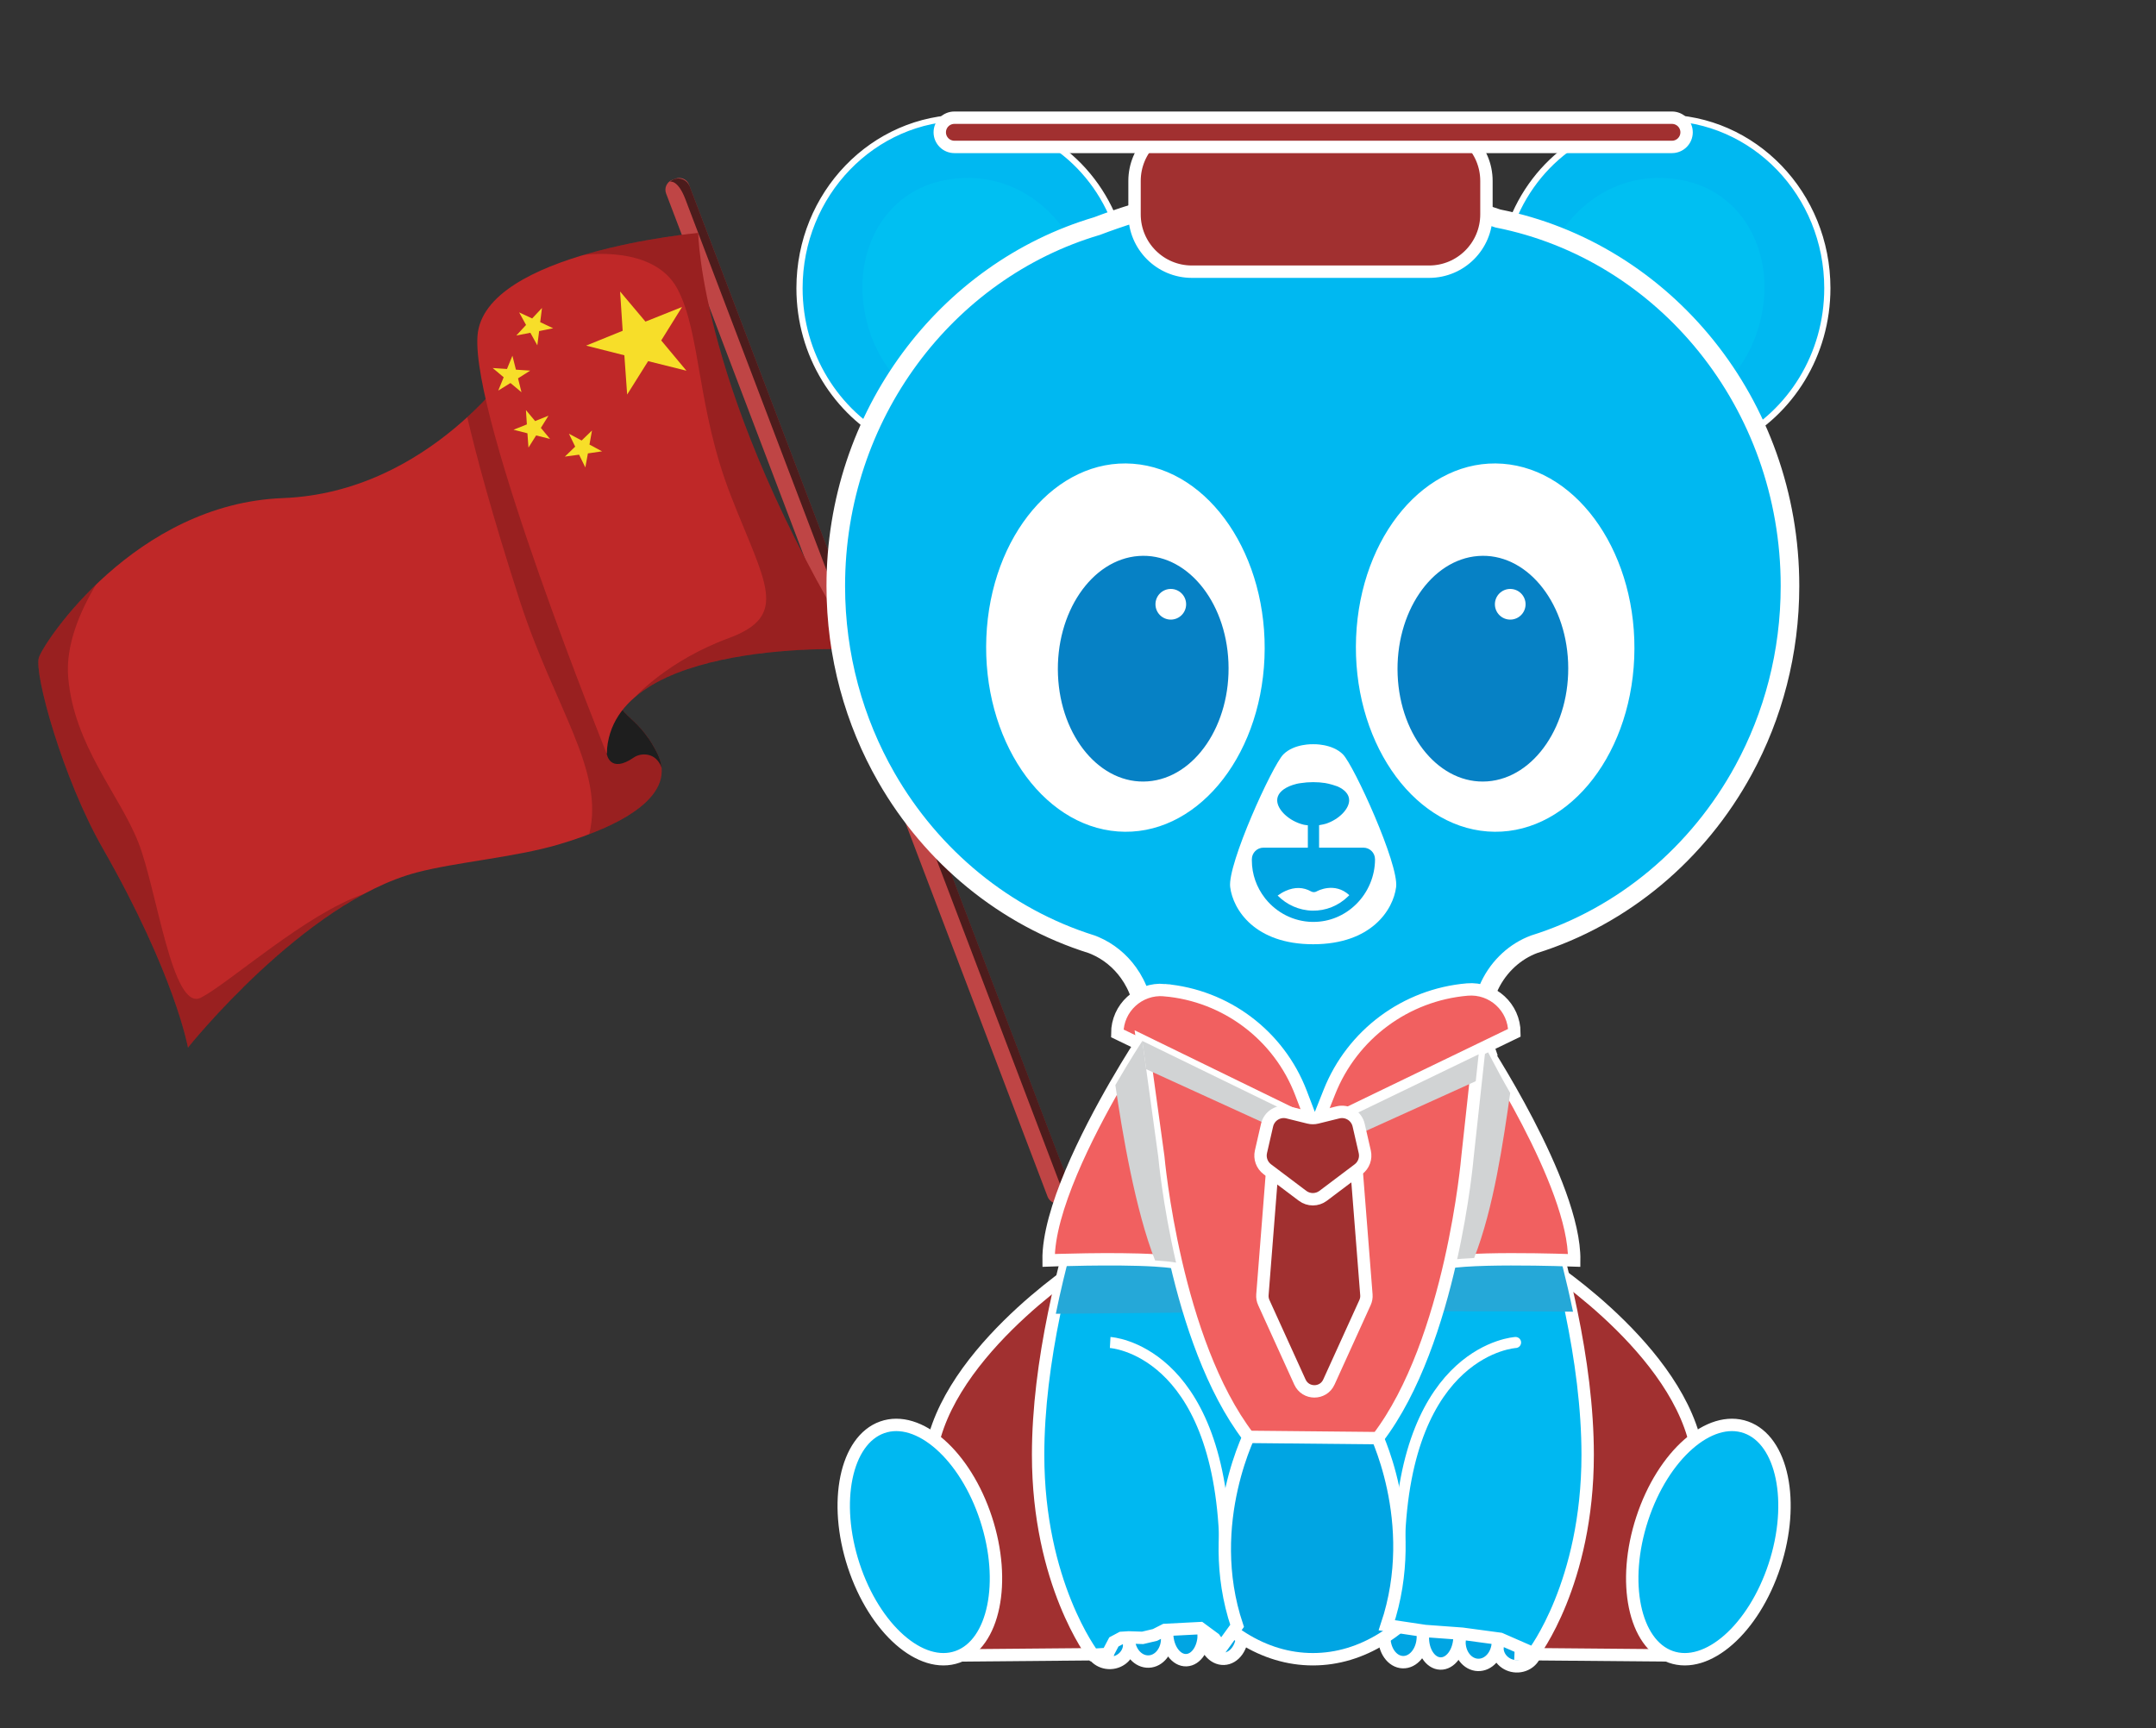 <svg width="348" height="279" viewBox="0 0 348 279" fill="none" xmlns="http://www.w3.org/2000/svg">
<rect x="0" y="0" width="348" height="279" fill="#333333" stroke="none"/>
<g clip-path="url(#clip0_991_76121)">
<g clip-path="url(#clip1_991_76121)">
<path d="M108.499 29.046L109.032 28.843C109.909 28.509 110.889 28.948 111.222 29.824L172.801 191.773C173.134 192.649 172.693 193.629 171.816 193.963L171.283 194.166C170.407 194.5 169.426 194.061 169.093 193.185L107.515 31.236C107.182 30.36 107.623 29.38 108.499 29.046Z" fill="#BF4545"/>
<g style="mix-blend-mode:soft-light" opacity="0.6">
<path d="M110.646 32.203C109.392 28.911 108.15 29.335 108.128 29.343C108.309 29.177 108.523 29.04 108.766 28.948C109.791 28.557 110.935 29.071 111.325 30.094L172.709 191.506C173.099 192.529 172.583 193.673 171.559 194.065C171.282 194.171 170.997 194.207 170.719 194.188C171.967 193.162 171.028 190.983 171.028 190.983C171.028 190.983 111.908 35.525 110.644 32.202L110.646 32.203Z" fill="black"/>
</g>
<path d="M83.267 58.515C83.267 58.515 69.448 79.503 45.654 80.409C21.859 81.312 7.086 103.602 6.274 106.162C5.463 108.722 10.146 125.684 16.568 136.92C28.292 157.437 30.343 169.119 30.343 169.119C30.343 169.119 49.06 145.643 67.259 140.845C73.598 139.174 83.089 138.406 90.082 136.35C100.942 133.156 109.372 128.201 106.09 121.611C102.252 113.899 98.02 116.289 100.187 108.559C102.356 100.827 92.535 64.405 83.265 58.517L83.267 58.515Z" fill="#BF2828"/>
<g style="mix-blend-mode:multiply" opacity="0.2">
<path d="M95.108 134.669C97.641 124.268 89.481 114.273 83.877 96.905C79.371 82.943 76.829 73.355 75.42 67.343C80.538 62.659 83.268 58.517 83.268 58.517C92.538 64.405 102.358 100.829 100.19 108.559C98.021 116.291 102.253 113.901 106.093 121.611C108.845 127.141 103.357 131.518 95.108 134.669Z" fill="black"/>
</g>
<path d="M99.702 110.736C98.93 115.892 102.667 114.732 106.093 121.611C106.483 122.397 106.704 123.158 106.777 123.898C105.863 121.392 103.429 121.512 102.326 122.271C98.398 124.982 97.935 121.684 97.935 121.684C97.935 121.684 97.355 114.74 99.702 110.736Z" fill="#1E1E1E"/>
<path d="M112.699 37.605C112.699 37.605 112.967 63.416 138.268 104.837C138.268 104.837 98.5 102.749 97.936 121.681C97.936 121.681 76.082 67.723 77.073 54.221C78.066 40.721 112.699 37.605 112.699 37.605Z" fill="#BF2828"/>
<g style="mix-blend-mode:multiply" opacity="0.2">
<path d="M117.646 103.006C127.554 99.344 123.465 94.126 117.967 80.021C112.468 65.917 113.158 53.853 109.349 46.645C105.539 39.441 94.163 41.168 94.163 41.168L93.553 41.352C102.882 38.49 112.699 37.605 112.699 37.605C112.699 37.605 112.967 63.416 138.268 104.837C138.268 104.837 113.107 103.516 102.528 112.504C102.528 112.504 107.735 106.667 117.644 103.005L117.646 103.006Z" fill="black"/>
</g>
<g style="mix-blend-mode:multiply" opacity="0.2">
<path d="M6.276 106.161C6.642 105.002 9.87 99.8 15.503 94.368C12.9 98.703 10.558 104.176 11.01 109.378C11.967 120.421 19.29 128.253 22.337 136.018C25.382 143.782 27.82 163.48 32.472 161.038C37.122 158.597 49.414 147.494 58.773 144.299C43.676 152.403 30.348 169.118 30.348 169.118C30.348 169.118 28.296 157.435 16.573 136.919C10.152 125.682 5.469 108.72 6.279 106.162L6.276 106.161Z" fill="black"/>
</g>
<path d="M110.797 59.844L106.729 54.961L110.089 49.555L104.182 51.917L100.09 47.058L100.504 53.397L94.61 55.794L100.777 57.355L101.229 63.694L104.614 58.301L110.797 59.844Z" fill="#F7DE29"/>
<path d="M95.552 69.498L93.88 71.111L91.832 70.016L92.841 72.101L91.173 73.712L93.471 73.4L94.479 75.459L94.894 73.193L97.18 72.859L95.147 71.773L95.552 69.498Z" fill="#F7DE29"/>
<path d="M80.425 63.052L82.394 61.831L84.172 63.319L83.616 61.077L85.579 59.831L83.274 59.676L82.71 57.426L81.831 59.567L79.526 59.412L81.298 60.902L80.425 63.052Z" fill="#F7DE29"/>
<path d="M88.779 70.855L87.303 69.075L88.527 67.109L86.374 67.975L84.89 66.198L85.042 68.511L82.891 69.376L85.133 69.948L85.301 72.253L86.536 70.295L88.779 70.855Z" fill="#F7DE29"/>
<path d="M87.48 49.718L85.897 51.41L83.796 50.43L84.909 52.461L83.337 54.161L85.603 53.719L86.729 55.745L87.023 53.448L89.287 52.994L87.195 52.008L87.48 49.718Z" fill="#F7DE29"/>
</g>
<path d="M269.267 266.935L245.043 267.004L243.252 254.206C250.893 255.74 258.993 255.82 266.589 252.953C267.327 252.676 268.039 252.407 268.735 252.144L269.27 266.935H269.267Z" fill="#25A8D8"/>
<path d="M178.77 267.029L154.546 267.241L152.678 254.455C160.328 255.943 168.428 255.974 176.007 253.062C176.742 252.779 177.454 252.507 178.147 252.241L178.77 267.029Z" fill="#25A8D8"/>
<path d="M176.01 265.613C176.064 267.247 177.512 268.517 179.24 268.454C180.968 268.392 182.327 267.015 182.27 265.385C182.215 263.751 180.768 262.481 179.04 262.544C177.312 262.607 175.953 263.983 176.01 265.613Z" fill="#00A5E3" stroke="white" stroke-width="2" stroke-miterlimit="10"/>
<path d="M182.195 264.624C182.264 266.678 183.709 268.294 185.42 268.231C187.13 268.168 188.461 266.452 188.392 264.398C188.323 262.343 186.879 260.727 185.168 260.79C183.457 260.853 182.127 262.569 182.195 264.624Z" fill="#00A5E3" stroke="white" stroke-width="2" stroke-miterlimit="10"/>
<path d="M188.389 263.851C188.469 266.205 189.857 268.068 191.488 268.008C193.121 267.948 194.378 265.991 194.3 263.636C194.22 261.282 192.833 259.419 191.202 259.479C189.568 259.539 188.312 261.496 188.389 263.854V263.851Z" fill="#00A5E3" stroke="white" stroke-width="2" stroke-miterlimit="10"/>
<path d="M194.303 263.823C194.38 266.074 195.834 267.848 197.55 267.785C199.267 267.722 200.597 265.845 200.523 263.594C200.446 261.342 198.992 259.568 197.276 259.631C195.559 259.694 194.229 261.571 194.303 263.823Z" fill="#00A5E3" stroke="white" stroke-width="2" stroke-miterlimit="10"/>
<path d="M247.956 266.157C247.901 267.791 246.454 269.061 244.726 268.998C242.998 268.935 241.639 267.559 241.696 265.928C241.75 264.294 243.198 263.024 244.926 263.087C246.654 263.15 248.013 264.526 247.956 266.157Z" fill="#00A5E3" stroke="white" stroke-width="2" stroke-miterlimit="10"/>
<path d="M241.771 265.164C241.702 267.218 240.257 268.834 238.546 268.771C236.835 268.709 235.505 266.992 235.574 264.938C235.642 262.883 237.087 261.267 238.798 261.33C240.509 261.393 241.839 263.109 241.771 265.164Z" fill="#00A5E3" stroke="white" stroke-width="2" stroke-miterlimit="10"/>
<path d="M235.575 264.391C235.495 266.746 234.108 268.609 232.477 268.548C230.843 268.488 229.587 266.531 229.665 264.177C229.745 261.822 231.132 259.96 232.763 260.02C234.397 260.08 235.653 262.037 235.575 264.394V264.391Z" fill="#00A5E3" stroke="white" stroke-width="2" stroke-miterlimit="10"/>
<path d="M229.665 264.366C229.588 266.617 228.134 268.391 226.418 268.328C224.701 268.265 223.371 266.388 223.445 264.137C223.522 261.885 224.976 260.111 226.692 260.174C228.409 260.237 229.739 262.114 229.665 264.366Z" fill="#00A5E3" stroke="white" stroke-width="2" stroke-miterlimit="10"/>
<path d="M280.294 71.139C288.985 66.619 294.951 57.292 294.951 46.523C294.951 31.322 283.066 19 268.406 19C256.645 19 246.909 26.542 243.427 37.528C245.89 38.598 248.276 39.774 250.582 41.05C261.179 46.906 270.023 54.823 276.3 64.127C277.819 66.376 279.187 68.707 280.391 71.108L280.294 71.142V71.139Z" fill="#00B8F1" stroke="white" stroke-miterlimit="10"/>
<path d="M276.3 64.124C279.536 61.309 282.168 57.967 283.619 53.564C287.275 42.446 282.174 31.554 272.223 29.24C263.317 27.168 254.72 31.385 250.145 40.535L250.062 40.761C250.236 40.855 250.411 40.953 250.585 41.047C261.183 46.904 270.026 54.82 276.303 64.124H276.3Z" fill="#00BFF2"/>
<path d="M211.913 267.856C227.839 267.856 240.749 248.901 240.749 225.519C240.749 202.137 227.839 183.182 211.913 183.182C195.987 183.182 183.077 202.137 183.077 225.519C183.077 248.901 195.987 267.856 211.913 267.856Z" fill="#00A5E3" stroke="white" stroke-width="2" stroke-miterlimit="10"/>
<path d="M143.706 71.139C135.015 66.619 129.049 57.292 129.049 46.523C129.049 31.322 140.934 19 155.594 19C167.355 19 177.091 26.542 180.576 37.528C178.113 38.598 175.727 39.774 173.421 41.05C162.823 46.906 153.98 54.823 147.703 64.127C146.184 66.376 144.816 68.707 143.612 71.108L143.709 71.142L143.706 71.139Z" fill="#00B8F1" stroke="white" stroke-miterlimit="10"/>
<path d="M147.703 64.124C144.467 61.309 141.835 57.967 140.385 53.564C136.728 42.446 141.829 31.554 151.78 29.24C160.686 27.168 169.284 31.385 173.858 40.535L173.941 40.761C173.767 40.855 173.592 40.953 173.418 41.047C162.821 46.904 153.977 54.82 147.7 64.124H147.703Z" fill="#00BFF2"/>
<path d="M249.806 204.305C249.806 204.305 273.046 219.354 274.171 236.457L269.673 267.241L245.449 267.027L246.433 243.638L249.806 204.302V204.305Z" fill="#A13030" stroke="white" stroke-width="2" stroke-miterlimit="10"/>
<path d="M286.425 252.727C283.069 262.961 275.567 269.561 269.671 267.47C263.774 265.378 261.714 255.388 265.07 245.157C268.426 234.923 275.928 228.323 281.824 230.414C287.721 232.505 289.781 242.496 286.425 252.727Z" fill="#00B8F1" stroke="white" stroke-width="2" stroke-miterlimit="10"/>
<path d="M178.771 267.03L154.547 267.242L152.679 254.456L150.05 236.457C151.174 219.357 174.414 204.305 174.414 204.305L177.787 243.641L178.148 252.241L178.771 267.03Z" fill="#A13030" stroke="white" stroke-width="2" stroke-miterlimit="10"/>
<path d="M256.265 234.849C256.265 255.6 247.507 266.901 247.507 266.901L242.165 264.564L236.006 263.734L230.029 263.296L223.846 262.372C229.471 245.618 221.661 230.578 221.661 230.578C217.847 229.774 214.448 227.725 211.913 224.859C209.378 227.725 205.979 229.774 202.163 230.578C202.163 230.578 194.055 245.715 199.679 262.469L197.116 266.011L196.026 264.515L193.743 262.833L188.015 263.127L186.433 263.931L184.43 264.406L182.182 264.332L181.02 264.406L179.79 265.062L178.771 266.998L176.417 267.144C176.417 267.144 167.562 255.6 167.562 234.849C167.562 227.419 168.6 219.594 170.139 212.087C171.616 204.863 173.553 197.934 175.472 191.931C179.2 180.238 182.848 172.056 182.848 172.056L182.817 172.036C183.526 170.831 184.058 169.501 184.373 168.082L213.624 182.301L239.885 169.615C240.183 170.468 240.56 171.275 241.01 172.036L240.978 172.056C240.978 172.056 245.782 182.836 250.002 197.33C251.321 201.848 252.58 206.726 253.618 211.75C255.194 219.36 256.265 227.308 256.265 234.849Z" fill="#00B8F1" stroke="white" stroke-width="2" stroke-miterlimit="10"/>
<path d="M281.278 123.962C273.983 137.363 261.906 147.577 247.458 152.097C247.284 152.163 247.109 152.231 246.937 152.306C245.424 152.955 244.059 153.897 242.906 155.061C240.48 157.499 238.975 160.912 238.975 164.691C238.975 166.299 239.247 167.838 239.745 169.263L213.484 181.949L184.233 167.73C184.45 166.754 184.567 165.738 184.567 164.691C184.567 161.681 183.612 158.9 181.998 156.666C180.622 154.749 178.763 153.233 176.608 152.306C176.437 152.231 176.262 152.163 176.087 152.097C162.066 147.708 150.278 137.961 142.926 125.143C154.77 133.509 177.684 146.186 199.313 138.224L224.33 138.244C224.33 138.244 245.101 152.912 281.278 123.962Z" fill="#25AEDF"/>
<path d="M219.784 122.128C217.672 120.228 214.917 119.078 211.907 119.078C208.898 119.078 206.231 120.191 204.134 122.036" stroke="white" stroke-width="0.89" stroke-linecap="round" stroke-linejoin="round"/>
<path d="M193.843 134.099C195.073 133.709 196.269 133.18 197.413 132.502C199.118 131.492 200.612 130.216 201.882 128.726" stroke="white" stroke-width="0.44" stroke-linecap="round" stroke-linejoin="round"/>
<path d="M179.194 216.724C179.194 216.724 196.721 217.7 197.705 249.119" stroke="white" stroke-width="1.78" stroke-miterlimit="10"/>
<path d="M137.796 252.727C141.152 262.961 148.653 269.562 154.55 267.47C160.446 265.379 162.506 255.388 159.15 245.157C155.794 234.923 148.293 228.323 142.396 230.414C136.5 232.506 134.44 242.496 137.796 252.727Z" fill="#00B8F1" stroke="white" stroke-width="2" stroke-miterlimit="10"/>
<path d="M229.945 134.099C228.715 133.709 227.519 133.18 226.375 132.502C224.67 131.492 223.176 130.216 221.906 128.726" stroke="white" stroke-width="0.44" stroke-linecap="round" stroke-linejoin="round"/>
<path d="M159.207 106.226C159.885 122.62 170.483 135.157 182.879 134.227C195.276 133.297 204.777 119.255 204.099 102.865C203.421 86.471 192.824 73.934 180.427 74.864C168.031 75.794 158.529 89.836 159.207 106.226Z" fill="white"/>
<path d="M244.631 216.724C244.631 216.724 226.861 217.7 225.877 249.119" stroke="white" stroke-width="1.78" stroke-linecap="round" stroke-linejoin="round"/>
<path d="M241.782 35.273C215.277 26.029 191.948 30.847 177.06 36.498C152.724 43.702 134.903 66.988 134.903 94.599C134.903 105.889 137.881 116.452 143.065 125.492C150.418 138.31 162.205 148.057 176.227 152.446C176.402 152.512 176.576 152.58 176.748 152.655C178.902 153.582 180.762 155.098 182.138 157.015C183.752 159.25 184.707 162.03 184.707 165.04C184.707 166.087 184.59 167.103 184.372 168.079L213.623 182.298L239.885 169.612C239.387 168.187 239.115 166.648 239.115 165.04C239.115 161.261 240.62 157.848 243.046 155.41C244.199 154.246 245.564 153.304 247.077 152.655C247.249 152.58 247.423 152.512 247.598 152.446C262.046 147.926 274.122 137.712 281.418 124.311C286.196 115.539 288.922 105.402 288.922 94.599C288.922 65.137 268.629 40.601 241.782 35.273Z" fill="#00B8F1" stroke="white" stroke-width="3" stroke-miterlimit="10"/>
<path d="M216.776 121.79C215.014 120.016 211.958 120.142 211.958 120.142C211.958 120.142 208.903 120.016 207.14 121.79C205.378 123.564 198.094 139.529 198.563 143.202C199.032 146.876 202.557 152.432 211.956 152.432C221.354 152.432 224.879 146.876 225.348 143.202C225.817 139.529 218.533 123.564 216.771 121.79H216.776Z" fill="white"/>
<path d="M212.007 138.576C211.507 138.576 211.1 138.169 211.1 137.669V132.27C211.1 131.769 211.507 131.363 212.007 131.363C212.508 131.363 212.914 131.769 212.914 132.27V137.669C212.914 138.169 212.508 138.576 212.007 138.576Z" fill="#00A5E3"/>
<path d="M221.944 138.71C221.944 141.423 220.828 144.075 218.88 145.983C217.008 147.823 214.568 148.827 211.999 148.827C211.939 148.827 211.873 148.827 211.81 148.827C208.789 148.77 206.082 147.336 204.294 145.133C204.288 145.128 204.286 145.128 204.28 145.122C204.223 145.065 204.177 145.002 204.14 144.936C202.841 143.254 202.062 141.154 202.062 138.891V138.71C202.062 137.68 202.901 136.842 203.931 136.842H220.073C221.103 136.842 221.941 137.68 221.941 138.71H221.944Z" fill="#00A5E3"/>
<path d="M212.515 143.906C212.24 144.06 211.899 144.063 211.625 143.906C210.36 143.199 208.981 143.168 207.522 143.817C207.001 144.049 206.558 144.332 206.226 144.572C207.668 146.037 209.656 146.967 211.851 147.01C213.994 147.047 216.048 146.226 217.616 144.687C217.676 144.627 217.733 144.567 217.79 144.507C215.418 142.321 212.64 143.831 212.517 143.903L212.515 143.906Z" fill="white"/>
<path d="M217.769 129.18C217.769 130.574 216.178 132.244 214.056 132.965L213.566 133.088C213.163 133.191 212.745 133.243 212.325 133.243H211.466C211.135 133.243 210.803 133.211 210.479 133.146C210.474 133.146 210.471 133.146 210.471 133.146C208.056 132.57 206.151 130.714 206.151 129.189C206.151 128.259 206.854 127.481 208.039 126.96C208.093 126.934 208.975 126.528 210.004 126.414C210.605 126.319 211.258 126.265 211.956 126.265C212.654 126.265 213.309 126.316 213.91 126.411C213.91 126.411 214.757 126.542 215.875 126.951C215.875 126.951 215.875 126.951 215.881 126.951C217.065 127.472 217.766 128.25 217.766 129.177L217.769 129.18Z" fill="#00A5E3"/>
<path d="M263.78 106.226C263.102 122.62 252.505 135.157 240.108 134.227C227.711 133.297 218.21 119.255 218.888 102.865C219.566 86.471 230.163 73.934 242.56 74.864C254.957 75.794 264.458 89.836 263.78 106.226Z" fill="white"/>
<path d="M204.099 106.226C203.421 122.62 192.824 135.157 180.427 134.227C168.031 133.297 158.529 119.255 159.207 102.865C159.885 86.471 170.483 73.934 182.879 74.864C195.276 75.794 204.777 89.836 204.099 106.226Z" fill="white"/>
<path d="M170.769 108.979C171.184 119.027 177.678 126.708 185.277 126.139C192.876 125.57 198.698 116.964 198.283 106.916C197.868 96.868 191.374 89.186 183.775 89.756C176.176 90.325 170.354 98.931 170.769 108.979Z" fill="#0681C5"/>
<path d="M225.594 108.979C226.009 119.027 232.504 126.708 240.103 126.139C247.701 125.57 253.523 116.964 253.109 106.916C252.694 96.868 246.199 89.186 238.6 89.756C231.002 90.325 225.18 98.931 225.594 108.979Z" fill="#0681C5"/>
<path d="M253.898 211.749C231.58 211.532 191.726 211.872 170.42 212.087C171.896 204.863 173.833 197.934 175.753 191.931C191.746 192.306 217.832 192.918 218.07 192.918C218.307 192.918 238.784 195.742 250.282 197.33C251.601 201.847 252.86 206.725 253.898 211.749Z" fill="#25A8D8"/>
<path d="M238.964 168.041C238.964 168.041 254.265 191.152 254.093 203.472C254.093 203.472 234.195 202.722 232 204.304L238.964 168.041Z" fill="#F16060" stroke="white" stroke-width="2" stroke-miterlimit="10"/>
<path d="M234.483 203.363C235.365 203.206 236.6 203.172 237.937 203.089C241.092 195.127 242.669 184.08 243.764 176.45C241.31 172.193 239.284 168.081 239.284 168.081L237.256 187.007C237.256 187.007 236.686 193.865 234.483 203.363Z" fill="#D1D3D4"/>
<path d="M191.345 204.304C190.753 203.878 188.873 203.621 186.441 203.472C179.864 203.071 169.253 203.472 169.253 203.472C169.141 195.495 175.521 182.99 180.03 175.168C182.485 170.911 184.384 168.041 184.384 168.041L191.345 204.304Z" fill="#F16060" stroke="white" stroke-width="2" stroke-miterlimit="10"/>
<path d="M187.943 159.839C197.871 160.686 206.44 167.14 209.993 176.447L212.19 182.204L180.342 166.817C180.342 162.712 183.855 159.487 187.943 159.836V159.839Z" fill="#F16060" stroke="white" stroke-width="2" stroke-miterlimit="10"/>
<path d="M236.837 159.742C226.887 160.592 218.272 166.992 214.584 176.273L212.19 182.301L244.439 166.723C244.439 162.617 240.926 159.393 236.837 159.742Z" fill="#F16060" stroke="white" stroke-width="2" stroke-miterlimit="10"/>
<path d="M238.671 170.201L238.199 174.541L236.866 186.769C236.866 186.769 234.328 216.53 222.381 232.165L201.507 231.959C195.602 224.231 191.983 213.102 189.828 203.827C187.625 194.328 186.959 186.769 186.959 186.769L185.01 172.602L184.384 168.041L213.623 182.3L238.671 170.201Z" fill="#F16060" stroke="white" stroke-width="2" stroke-miterlimit="10"/>
<path d="M214.954 187.697L213.664 188.632C212.765 189.282 211.549 189.282 210.651 188.632L209.361 187.697C207.739 186.521 205.453 187.576 205.295 189.573L203.767 209.017C203.733 209.449 203.81 209.884 203.991 210.281L209.821 223.11C210.734 225.116 213.584 225.116 214.496 223.11L220.327 210.281C220.507 209.887 220.585 209.452 220.55 209.017L219.022 189.573C218.865 187.574 216.582 186.521 214.957 187.697H214.954Z" fill="#A13030" stroke="white" stroke-width="2" stroke-miterlimit="10"/>
<path d="M238.672 170.202L238.2 174.542L217.028 184.129C214.865 185.108 212.382 185.105 210.222 184.118L185.008 172.602L184.381 168.042L213.621 182.301L238.669 170.202H238.672Z" fill="#D1D3D4"/>
<path d="M215.944 179.577L212.571 180.412C212.136 180.521 211.678 180.521 211.243 180.412L207.87 179.577C206.374 179.205 204.86 180.135 204.517 181.637L203.53 185.937C203.287 186.998 203.69 188.103 204.56 188.758L210.247 193.044C211.232 193.785 212.585 193.785 213.569 193.044L219.257 188.758C220.127 188.103 220.53 186.998 220.287 185.937L219.3 181.637C218.954 180.132 217.443 179.205 215.947 179.577H215.944Z" fill="#A13030" stroke="white" stroke-width="2" stroke-miterlimit="10"/>
<path d="M189.829 203.827C188.948 203.669 187.778 203.555 186.441 203.472C183.286 195.51 181.126 182.798 180.03 175.168C182.485 170.911 184.384 168.041 184.384 168.041L185.011 172.602L186.959 186.769C186.959 186.769 187.626 194.328 189.829 203.827Z" fill="#D1D3D4"/>
<path d="M230.669 19.953H192.383C187.27 19.953 183.125 24.098 183.125 29.211V34.601C183.125 39.714 187.27 43.859 192.383 43.859H230.669C235.782 43.859 239.927 39.714 239.927 34.601V29.211C239.927 24.098 235.782 19.953 230.669 19.953Z" fill="#A13030" stroke="white" stroke-width="2" stroke-miterlimit="10"/>
<path d="M269.871 19H154.049C152.745 19 151.688 20.056 151.688 21.359C151.688 22.662 152.745 23.718 154.049 23.718H269.871C271.175 23.718 272.231 22.662 272.231 21.359C272.231 20.056 271.175 19 269.871 19Z" fill="#A13030" stroke="white" stroke-width="2" stroke-miterlimit="10"/>
<path d="M188.978 100.024C190.345 100.024 191.453 98.916 191.453 97.549C191.453 96.182 190.345 95.074 188.978 95.074C187.612 95.074 186.504 96.182 186.504 97.549C186.504 98.916 187.612 100.024 188.978 100.024Z" fill="white"/>
<path d="M243.767 100.024C245.134 100.024 246.242 98.916 246.242 97.549C246.242 96.182 245.134 95.074 243.767 95.074C242.4 95.074 241.292 96.182 241.292 97.549C241.292 98.916 242.4 100.024 243.767 100.024Z" fill="white"/>
</g>
<defs>
<clipPath id="clip0_991_76121">
<rect width="348" height="279" fill="white"/>
</clipPath>
<clipPath id="clip1_991_76121">
<rect width="143.966" height="172.759" fill="white" transform="matrix(-0.837 0.547 0.547 0.837 110.062 27.979)"/>
</clipPath>
</defs>
</svg>
